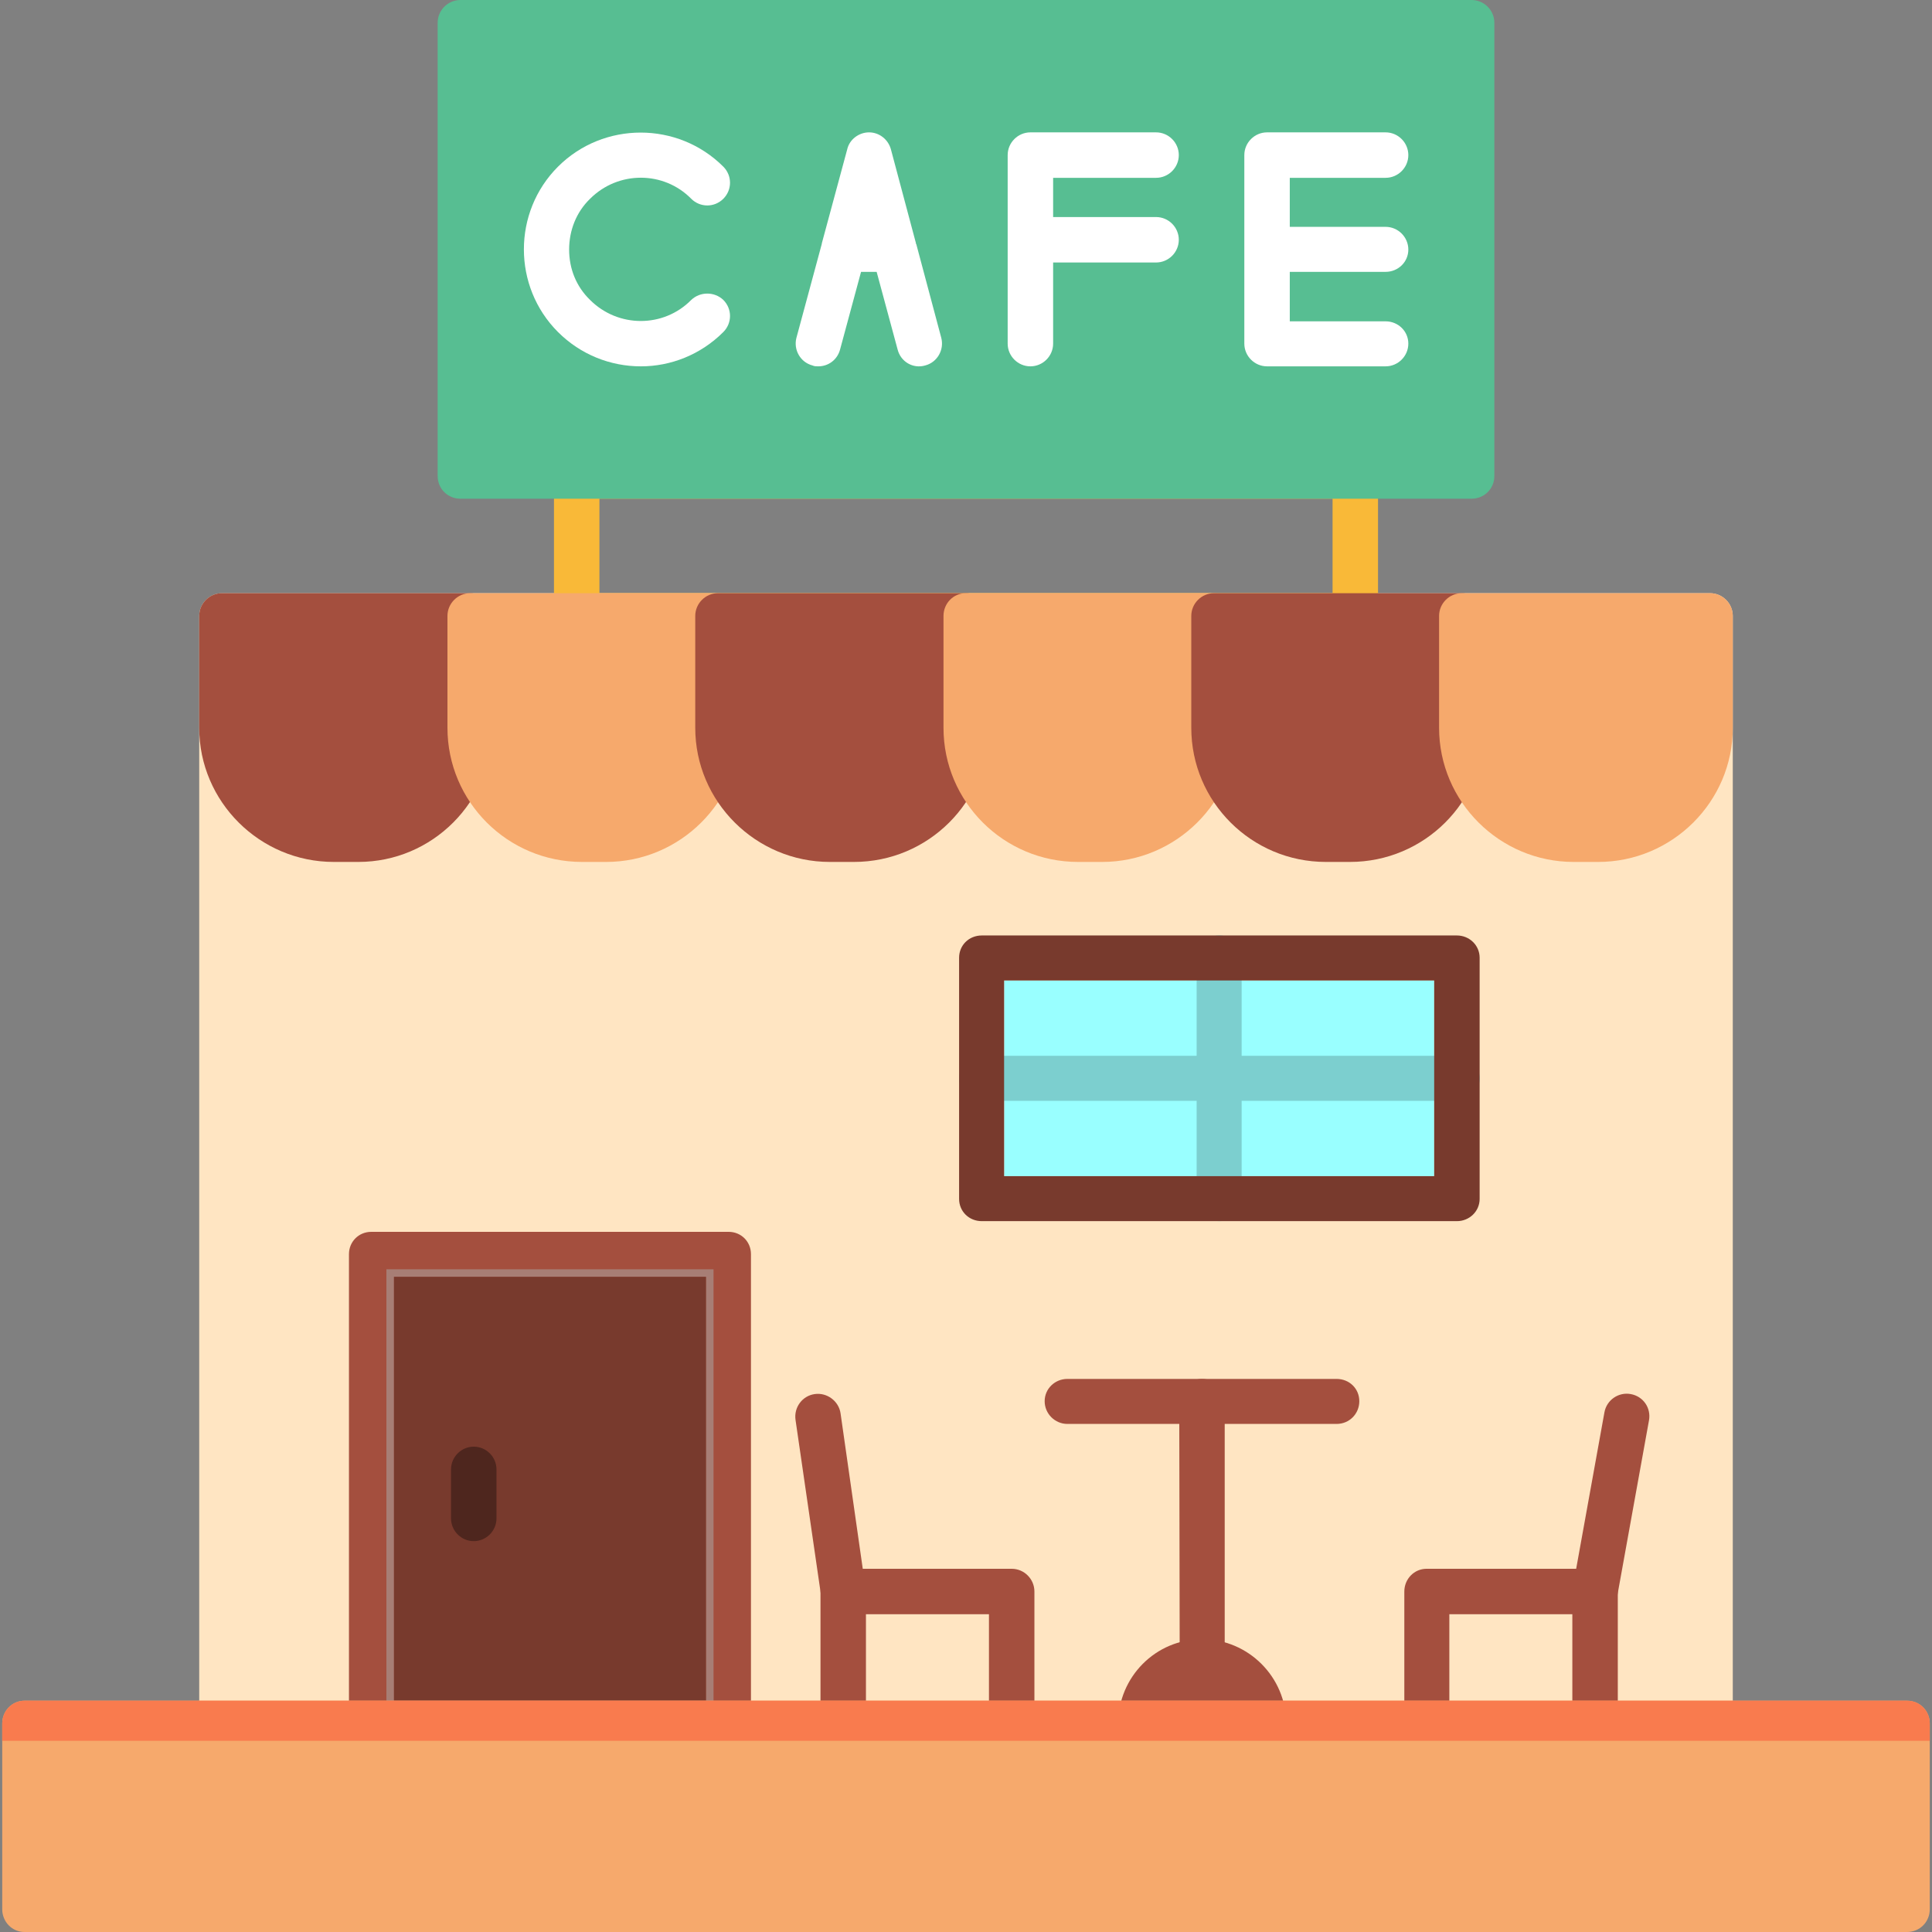 <svg xmlns="http://www.w3.org/2000/svg" clip-rule="evenodd" fill-rule="evenodd" height="43.349mm" image-rendering="optimizeQuality" shape-rendering="geometricPrecision" text-rendering="geometricPrecision" viewBox="0 0 4335 4335" width="43.349mm"><rect x="0" y="0" width="4335" height="4335" fill="#808080" stroke="none"/><g id="Layer_x0020_1"><g id="_519222864"><path d="m3837 3917h-3339c-28 0-51-22-51-50v-2485c0-28 23-51 51-51h3339c28 0 51 23 51 51v2485c0 28-23 50-51 50z" fill="#ffe5c2"></path><path d="m3041 1432h-1747c-28 0-51-22-51-50v-314c0-28 23-50 51-50h1747c28 0 51 22 51 50v314c0 28-23 50-51 50zm-1696-101h1645v-212h-1645z" fill="#f9b938"></path><path d="m3302 1119h-2269c-28 0-51-22-51-51v-1017c0-28 23-51 51-51h2269c28 0 51 23 51 51v1017c0 29-23 51-51 51z" fill="#57be92"></path><path d="m1635 3917h-802c-28 0-50-22-50-50v-1053c0-28 22-50 50-50h802c28 0 50 22 50 50v1053c0 28-22 50-50 50z" fill="#a44f3e"></path><path d="m804 1934h-55c-166 0-302-135-302-301v-251c0-28 23-51 51-51h557c28 0 50 23 50 51v251c0 166-135 301-301 301z" fill="#a44f3e"></path><path d="m1360 1934h-54c-167 0-302-135-302-301v-251c0-28 23-51 51-51h556c28 0 51 23 51 51v251c0 166-136 301-302 301z" fill="#f6a96c"></path><path d="m1916 1934h-54c-166 0-302-135-302-301v-251c0-28 23-51 51-51h556c29 0 51 23 51 51v251c0 166-135 301-302 301z" fill="#a44f3e"></path><path d="m2473 1934h-54c-167 0-302-135-302-301v-251c0-28 22-51 50-51h557c28 0 51 23 51 51v251c0 166-136 301-302 301z" fill="#f6a96c"></path><path d="m3029 1934h-54c-167 0-302-135-302-301v-251c0-28 23-51 51-51h556c28 0 51 23 51 51v251c0 166-135 301-302 301z" fill="#a44f3e"></path><path d="m3586 1934h-55c-166 0-302-135-302-301v-251c0-28 23-51 51-51h557c28 0 51 23 51 51v251c0 166-136 301-302 301z" fill="#f6a96c"></path><g fill="#a44f3e"><path d="m1892 3622c-25 0-46-19-50-44l-57-392c-4-28 15-54 43-58s54 16 58 43l56 392c5 28-15 54-43 58-2 0-4 1-7 1z"></path><path d="m2270 3917c-28 0-51-22-51-50v-245h-276v245c0 28-23 50-51 50s-51-22-51-50v-296c0-28 23-51 51-51h378c28 0 51 23 51 51v296c0 28-23 50-51 50z"></path></g><g fill="#a44f3e"><path d="m3579 3622c-3 0-6-1-9-1-28-5-46-32-41-59l71-393c5-28 32-46 59-41 28 5 46 31 41 59l-71 393c-4 24-26 42-50 42z"></path><path d="m3579 3917c-28 0-51-22-51-50v-245h-276v245c0 28-23 50-51 50s-50-22-50-50v-296c0-28 22-51 50-51h378c28 0 51 23 51 51v296c0 28-23 50-51 50z"></path></g><g fill="#a44f3e"><path d="m2697 3779c-28 0-50-22-50-50l-1-585c0-28 23-50 51-50s51 22 51 50v585c0 28-23 50-51 50z"></path><path d="m2999 3195h-604c-28 0-51-23-51-51s23-50 51-50h604c29 0 51 22 51 50s-22 51-51 51z"></path><path d="m2835 3917c-28 0-51-22-51-50 0-48-41 26-89 26s-85-74-85-26c0 28-23 50-51 50s-50-22-50-50c0-104 84-189 188-189s189 85 189 189c0 28-23 50-51 50z"></path></g><g fill="#fff"><path d="m1438 822c-68 0-135-26-186-77-102-102-102-269 0-371s269-102 371 0c20 20 20 52 0 72s-52 20-72 0c-62-63-164-63-227 0-31 30-47 71-47 114s16 83 47 113c63 63 165 63 227 0 20-19 52-19 72 0 20 20 20 52 0 72-51 51-118 77-185 77z"></path><path d="m1836 822c-4 0-9 0-13-2-27-7-43-35-36-62l57-211v-1l57-211c5-22 26-38 49-38s43 16 49 38l56 210c0 1 0 2 1 3l56 210c7 27-9 55-36 62-27 8-55-8-62-36l-47-174h-35l-47 174c-6 23-26 38-49 38z"></path><path d="m2312 822c-28 0-51-23-51-51v-423c0-28 23-51 51-51h282c28 0 51 23 51 51s-23 51-51 51h-231v88h231c28 0 51 23 51 51s-23 51-51 51h-231v182c0 28-23 51-51 51z"></path><path d="m3109 822h-266c-28 0-51-23-51-51v-423c0-28 23-51 51-51h266c28 0 51 23 51 51s-23 51-51 51h-215v110h215c28 0 51 23 51 51s-23 50-51 50h-215v111h215c28 0 51 22 51 50s-23 51-51 51z"></path></g><path d="m867 3833v-985h734v985zm17-17h700v-951h-700z" fill="#a77e75"></path><path d="m884 3816h700v-951h-700z" fill="#783a2d"></path><path d="m1063 3458c-28 0-51-23-51-51v-110c0-28 23-51 51-51s51 23 51 51v110c0 28-23 51-51 51z" fill="#4e261e"></path><path d="m4279 4335h-4224c-28 0-50-23-50-51v-417c0-28 22-51 50-51h4224c29 0 51 23 51 51v417c0 28-22 51-51 51z" fill="#f6a96c"></path><path d="m2253 2639h965v-439h-965z" fill="#9ff"></path><g fill="#7ccfcf"><path d="m2736 2740c-28 0-51-22-51-50v-541c0-28 23-50 51-50s50 22 50 50v541c0 28-22 50-50 50z"></path><path d="m3269 2470h-1066c-29 0-51-22-51-50 0-29 22-51 51-51h1066c28 0 51 22 51 51 0 28-23 50-51 50z"></path></g><path d="m3269 2740h-1066c-29 0-51-22-51-50v-541c0-28 22-50 51-50h1066c28 0 51 22 51 50v541c0 28-23 50-51 50zm-1016-101h965v-439h-965z" fill="#783a2d"></path><path d="m2879 3816h-363-195-102-276-102-156-84-17-700-17-84-336-392c-28 0-50 23-50 51v39h461 335 866 193 65 313 64 225 65 211 65 301 65 313 64 258 461v-39c0-28-22-51-51-51h-391-258-102-276-101z" fill="#f97b4e"></path></g></g></svg>